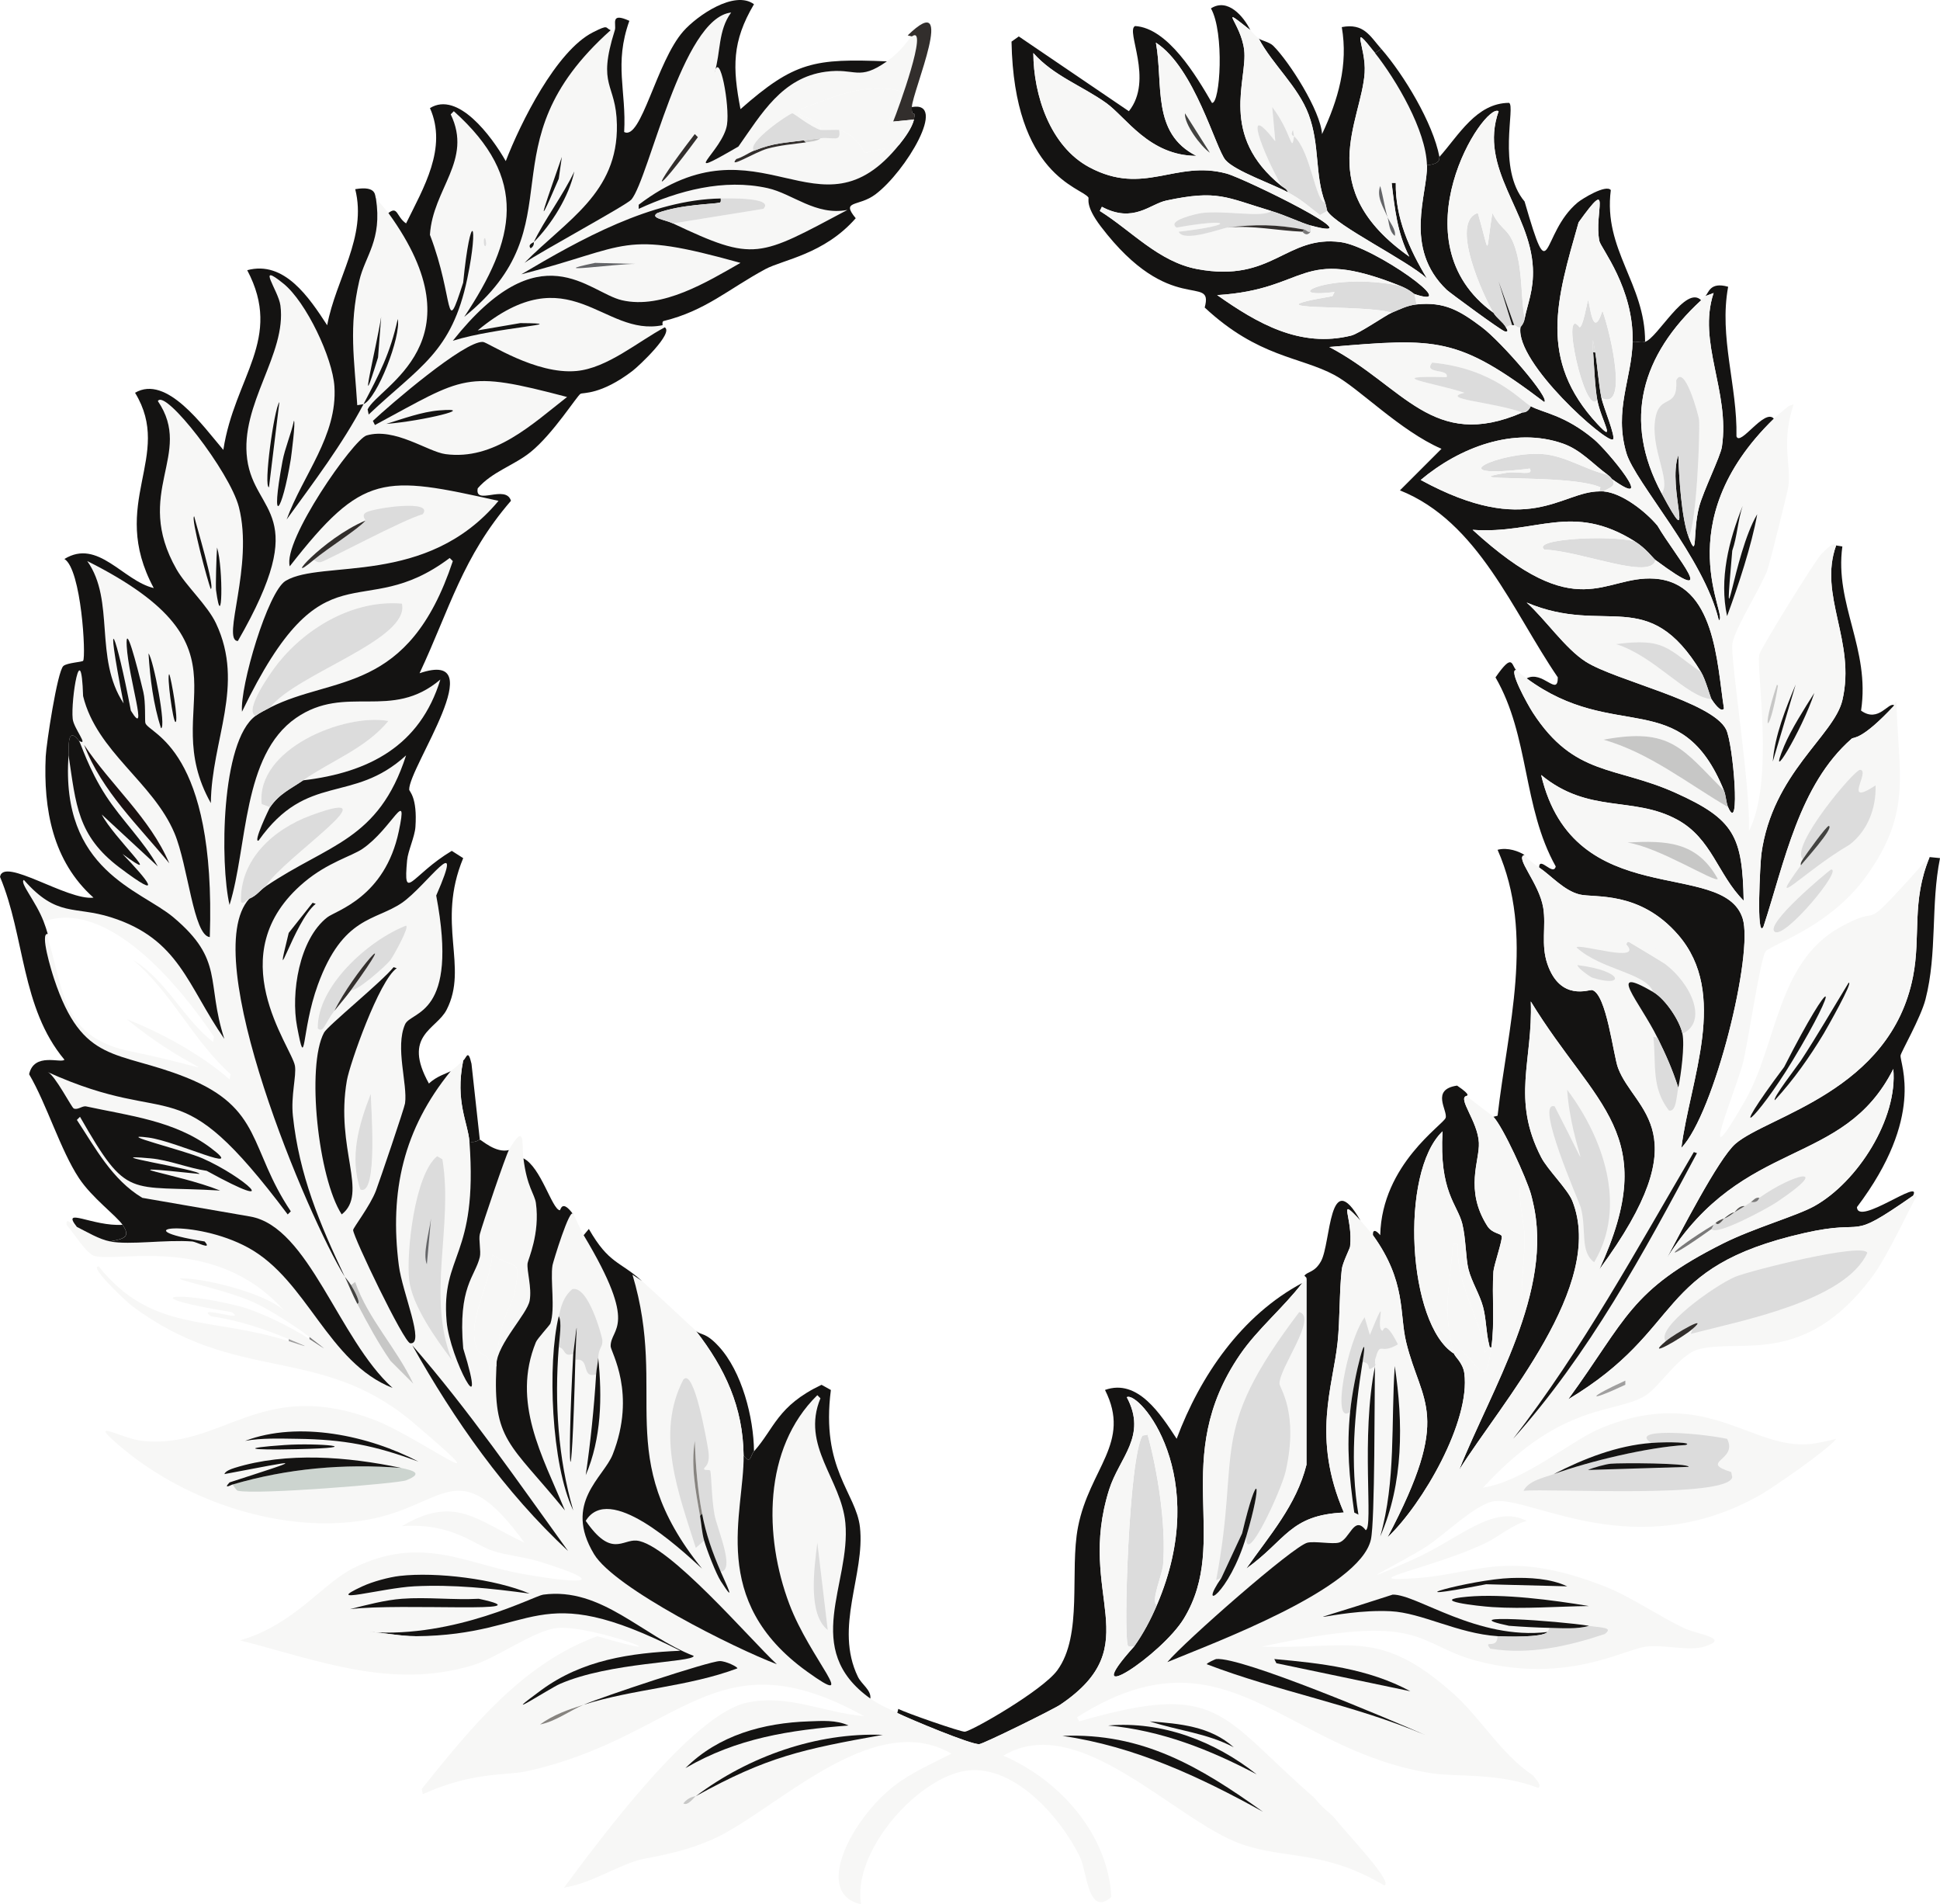 <?xml version="1.0" encoding="UTF-8"?><svg id="Layer_2" xmlns="http://www.w3.org/2000/svg" viewBox="0 0 804.9 789.85"><defs><style>.cls-1{fill:#555351;}.cls-1,.cls-2,.cls-3,.cls-4,.cls-5,.cls-6,.cls-7,.cls-8,.cls-9,.cls-10,.cls-11,.cls-12,.cls-13{stroke-width:0px;}.cls-2{fill:#dcdcdc;}.cls-3{fill:#646568;}.cls-4{fill:#7a7979;}.cls-5{fill:#c7c7c6;}.cls-6{fill:#f7f7f6;}.cls-7{fill:#424240;}.cls-8{fill:#ccd4cf;}.cls-9{fill:#a09f9f;}.cls-10{fill:#322e2c;}.cls-11{fill:#141312;}.cls-12{fill:#878480;}.cls-13{fill:#1a1111;}</style></defs><g id="Layer_1-2"><path class="cls-11" d="M312.83,601.98c-1.53,1.7-1.37,5.73-4.31,1.72-.22-20.01-7.7-36.09-19.82-51.71,2.23,2.04,3.9.42,9.48,6.46,9.65,10.45,14.52,29.54,14.65,43.52Z"/><path class="cls-11" d="M199.07,472.71c-.4-.06-1.5,1.37-4.31.86-.57-7.82-6.02-16.6-2.59-33.61,1.41-1.18,2-5.1,3.45,1.29q1.72,15.73,3.45,31.45Z"/><path class="cls-11" d="M518.79,12.52c-14.21-11.21-3.95-3.18-2.59,8.19,1.49,12.45-10.73,35.39,15.51,56.45.92.73,2.31,1.22,2.59,2.59-6.02-3.29-21.92-8.77-25.85-13.36-4.09-4.77-12.8-38.3-28.87-48.69,3.19,17.3-1.97,37.54,16.8,46.97-19.62-.08-29.12-16.02-37.49-21.98-10-7.11-21.83-11.25-30.16-20.68.07,17.41,6.94,38.7,23.27,47.4,22.68,12.08,35.65-3.15,56.88,2.59,7.47,2.02,62.85,29.19,34.9,21.54-3.98-1.09-10.21-4.18-16.37-6.03-18.95-5.69-22.2-8.85-43.52-4.31-6.79,1.45-13.63,9.54-26.72,2.59l-.86,1.72c13.21,8.26,24.47,21.16,40.5,24.13,31.2,5.78,36.72-14.19,59.46-11.2,13.83,1.82,51.23,28.53,30.59,21.54-.33-.11-2.03-1.86-6.03-3.45-42.35-16.79-37.34,1.53-75.84,3.88,16.61,11.69,34.37,22.04,55.58,16.8,3.37-.83,14.38-8.48,16.8-9.48,3.45-1.42,6.51-3.04,10.34-3.45,11.68-1.23,18.01,2.62,27.15,9.48,8.01,6.01,28.49,29.61,25.85,31.02-35.96-27.17-44.18-26.66-89.19-22.84,30.82,16.17,42.76,43.36,80.15,27.15.24-.1,2.11.36,3.45-2.59,4.91,2.73,14.01,3.5,26.28,13.79,5.55,4.65,26.77,30.27,7.33,16.37-.1-.07-.31-.7-1.72-1.72-6.05-4.39-11.09-10.31-18.53-12.93-20.39-7.16-43.05,1.64-59.03,15.08,44.76,24.39,58.23,4.78,74.11,4.74.57,0,1.16-.05,1.72,0,7.71.63,17.49,8.35,22.41,14.22,7.38,12.73,27.06,34.96-.86,14.22-1.01-.75-3.77-4.72-8.62-7.76-26.07-16.3-40.68-2.86-67.22-4.74,43.78,40.1,54.09,18.86,75.41,20.25,25.3,1.66,25.92,35.07,28.87,53.86-1.17,2.12-4.57-2.91-5.17-3.88-.53-.84-2.43-8.1-4.31-11.2-22.12-36.49-39.4-14.93-72.39-28.87,7.73,6.89,15.99,19.13,24.56,24.56,12.39,7.86,52.2,16.44,58.17,28.01,3.01,5.84,6.14,44.51.86,32.32-.87-2.02-.88-4.82-1.72-6.89-17.86-43.86-45.04-19.42-81.87-46.54,6.62-3.52,12.98,7.84,12.93-.43-18.79-27.48-32.95-64.57-65.5-77.56q8.62-8.62,17.24-17.24c-17.11-7.41-34.32-25.19-44.38-30.59-14.35-7.71-31.63-7.3-53.86-28.01,3.86-14.43-14.2,4.34-43.09-33.61-6.68-8.77-4.78-11.51-5.17-12.06-2.98-4.24-30.85-9-31.89-64.63l3.02-2.15q22.84,15.51,45.67,31.02c10.46-13.09-1.53-33.5,2.59-35.33,13.55.82,25.29,20.5,31.89,31.89,3.42.33,5.22-29.2-.43-39.21,6.96-4.48,13.54,3.3,16.37,9.05Z"/><path class="cls-11" d="M632.55,354.65c-4.31.93,6.07,11.55,7.76,21.98,1.22,7.58-1.06,15.18,1.72,23.27,5.37,15.58,17.37,10.48,18.53,10.77,5.99,1.53,8.8,27.08,10.77,32.32,6.87,18.24,34.57,26.17-7.76,83.59,26.03-56.54-1.54-67.15-28.44-111.17.91,24.62-8.17,40.44,4.31,64.63,2.68,5.2,11,13.25,12.93,18.1,13.97,35.09-29.26,83.36-46.97,111.6,13.4-33.71,39.46-74.28,30.59-111.17-.27-1.13-.54-2.34-.86-3.45-1.88-6.46-11.32-27.32-15.51-31.89l1.72-.43c4.16-36.56,15.55-75.06,0-110.31,4.3-1.14,8.94.7,11.2,2.15Z"/><path class="cls-11" d="M629.1,277.95c-3.41-.34,4.69,14.28,6.89,17.67,17.23,26.54,34.15,22.03,59.03,33.18,24.74,11.09,27.9,18.22,28.44,44.81-10.76-10.74-13.17-25.77-27.58-33.61-18.35-9.98-36.67-2.21-56.45-18.53,13.54,57.34,75.51,34.38,83.59,59.46,4.66,14.45-11.67,80.85-25.42,95.23,3.62-28.39,19.83-63.9-1.29-88.33-16.04-18.55-34.8-15.28-40.93-16.8-6.48-1.61-11.62-7.67-16.8-11.2.05-4.92,5.89,3.79,6.89-.43-13.81-24.7-10.83-53.95-24.99-78.42,7.43-10.74,6.53-4.84,8.62-3.02Z"/><path class="cls-11" d="M793.7,495.98c-28.33,19.73-17.45,9.17-45.24,15.51-62.74,14.3-48.77,39.6-97.81,68.94,24.36-33.47,25.52-45.22,64.2-64.63,12.8-6.42,30.58-11.43,37.92-15.51,17.99-10.02,34.66-36.33,32.75-56.88-20.84,41.29-62.12,27.96-93.93,78.42,5.23-9.69,21.37-41.3,28.44-47.4,13.46-11.61,64.34-21.68,73.68-69.37,3.34-17.04-.75-31.09,6.89-49.55l4.31.43c-3.92,19.39-1.07,39.38-6.03,58.6-1.99,7.69-10.23,22-10.34,23.27-.31,3.5,10.31,25.31-18.1,62.91.32,8.07,27.33-12.55,23.27-4.74Z"/><path class="cls-11" d="M470.53,682.98c3.87-5.43,6.86-11.11,9.48-17.24,23.03-53.77-7.53-88.96-12.5-86.18,8.63,16.16-3.1,24.95-7.33,38.35-13.88,44.04,16.64,64.26-20.25,89.19-3.01,2.03-31.75,16.19-33.61,16.37-3.3.32-29.08-10.49-34.04-12.93l.43-1.72c2.82,1.6,26.03,9.63,27.58,9.48,2.99-.29,32.21-17.07,38.35-25.42,10.78-14.68,5.06-41.12,8.62-59.46,4.74-24.42,22.29-34.93,11.2-56.88,13.63-4.88,23.17,10.24,29.73,20.25,9.82-26.25,26.99-51.22,52.14-64.63-7.92,10.35-18.57,19.09-25.85,29.73-29.53,43.14-3.62,77.01-23.27,109.45-9.2,15.18-45.2,38.8-20.68,11.63Z"/><path class="cls-11" d="M608.42,454.61c-3.73,1,4.72,10.5,5.17,19.39.38,7.47-6.03,19.46,3.45,34.47,2.09,3.3,5.58,2.99,6.03,4.31.45,1.3-3.28,12.19-3.45,14.65-.69,10.42.64,21.02-.86,31.45-.94.09-.74-.42-.86-.86-1.36-5.16-1.2-10.78-2.59-15.94-1.39-5.19-4.68-10.29-6.03-15.51-1.15-4.41-1.08-12.97-2.59-18.96-2.04-8.12-9.62-13.24-8.19-38.35-17.97,17.14-14.48,80.17,4.74,92.21.33,1.23,3.75,3.86,4.31,8.19,2.59,19.9-17.25,54.23-31.89,68.08,27.18-51.52,14.07-55.05,7.76-81.01-2.88-11.83.14-25.05-13.79-44.38-.14-2.93,1.66-1.7,3.02,0,.67-29.44,26.33-45.91,27.15-48.69.91-3.07-6.34-11.74,4.74-13.36,6.61,4.47,3.6,4.08,3.88,4.31Z"/><path class="cls-11" d="M682.53,141.79c-1.77.53-3.38-.28-5.17,0,.53-22.25-13.22-38.97-13.79-41.8-2.37-11.72,5.6-27.54-8.62-7.76-9.08,31.91-16.94,56.9,7.76,83.59,8.3,8.97,1.36-2.12,0-9.91-1.04-5.98-1.25-13.64-1.72-19.82h.86c1.02,6.26,1.32,12.7,2.59,18.96.73,3.63,6.11,16.36,4.74,17.24-2.64,1.69-40.52-31.8-38.35-46.54.03-.19,1.32-1.3,1.72-3.45,1.19-6.28,3.87-11.91,3.45-21.11-1.08-23.49-22.62-41.24-14.22-65.06-5.99-3.85-43.26,53.91-2.15,83.59,1.41,2.35,3.82,3.67,5.17,6.03-.18.02,1.83,2.14-.43,1.72-1.46-.27-23.06-16.21-24.13-17.24-18.21-17.41-7.84-39.91-8.19-51.71,6.26-.58,4.93-3.18,5.17-3.45,7.98-8.95,15.32-22.33,28.87-22.41,2.85,1.27-5.12,27.14,6.46,40.93,11.18,38.54,6.42,13.45,21.98.43,1.92-1.61,11.85-7.68,13.79-5.17-3.21,24.73,14.31,38.84,14.22,62.91Z"/><path class="cls-11" d="M735.96,173.67c-44.84,43.63-18.37,82.58-22.84,83.59-6.14-25.93-34.77-57.18-38.35-69.37-5.23-17.83,2.22-30.73,2.59-46.11,1.79-.28,3.4.53,5.17,0,5.2-1.56,16.93-23.75,23.27-17.24-24.57,22.62-32.81,49.58-16.37,80.15,14.55,27.04,2.12-2.35,6.89-15.94.28,8.9,1.3,26.19,4.31,34.04,3.86,10.05,1.55-1.9,4.31-12.5,1.71-6.55,8.88-20.96,9.48-24.99,3.4-22.96-10.26-43.3-3.45-63.77l-3.45,1.29c1.44-1.23,1.79-6.06,9.48-3.88-3.86,20.95,3.87,41.18,3.45,62.05,1.55,4.36,11.69-11.79,15.51-7.33Z"/><path class="cls-11" d="M564.46,506.32c-10.08-10.8-2.95-1.37-4.31,10.77-.09.8-3.15,6.76-3.45,9.48-1.09,9.94-.7,20.22-1.72,30.16-1.9,18.42-10.87,39.44,2.59,70.67-22.52,1.02-23.97,11.52-40.5,23.27,9.62-13.76,20.82-26.3,24.99-43.09v-77.13c.32-.43-.91-1.23-.86-1.29,1.26-1.81,4.24-1.23,6.89-6.03,4.16-7.54,3.19-40.01,16.37-16.8Z"/><path class="cls-11" d="M785.94,292.6c-13.74,14.74-16.81,13.04-17.67,13.79-21.93,19.18-27.88,51.4-36.63,77.99-3.1,5.78-1.31-26.86-.86-30.16,4.58-33.55,30.14-48.98,33.61-63.77,5.72-24.39-10.07-43.43-2.59-64.2l2.59.43c-3.3,23.96,11.64,42.43,7.76,68.08,7.33,5.31,11.47-3.95,13.79-2.15Z"/><path class="cls-11" d="M573.08,20.28l-2.59,1.72c-11.04-14.04-3.6-2.55-4.31,8.19-1.33,20.33-21.68,47.9,18.53,76.27-5-9.76-6.04-19.9-7.33-30.59h1.72c-.26,14.36,5.66,27.59,12.93,39.64-8.3-7.57-37.71-21.88-41.37-28.01-.16-.27-.5-2.51-.86-3.45-4.4-11.5-2.09-23.86-6.89-36.63-4.38-11.63-14.93-20.61-20.68-31.45,1,.83,4.45,1.45,6.03,3.02,6.58,6.51,19.65,26.97,20.25,36.63,6.7-14.24,10.9-28.66,8.19-44.38,9.08-1.74,11.67,3.65,16.37,9.05Z"/><path class="cls-2" d="M480.01,665.75c-2.62,6.13-5.61,11.8-9.48,17.24-.76-.08-2.22.35-2.59-.43-1.85-3.98.34-77.1,6.03-87.04l2.15-.43c4.34,15.71,7.69,37.56,6.46,53.86-.32,4.21-5.38,15.76-2.59,16.8Z"/><path class="cls-6" d="M617.89,558.03c.12.44-.08.95.86.86-2.76,19.22-4.48,6.75-13.36.86-.15-.1-.59,2.71-2.15,1.72-5-18.42-1.65-27.28-.43-45.67l2.15.43c-1.22,16.03,9.08,29.98,11.2,44.81l1.72-3.02Z"/><path class="cls-2" d="M678.22,224.52c4.85,3.03,7.61,7.01,8.62,7.76-1.8,8.59-30.42-3.65-46.11-4.31-5.47-4.48,27-6.1,37.49-3.45Z"/><path class="cls-2" d="M667.02,196.94c1.42,1.03,1.62,1.65,1.72,1.72,2.28,3.13-1.29,3.66-3.45,5.17-.57-.05-1.15,0-1.72,0l.43-1.72c-13.28-5.79-63.65-2.02-38.78-6.03,4.41-.71,11.36,1.5,9.48-1.72-39.12,4.84-12.17-7.2,5.17-6.03,9.56.65,18.03,6.6,27.15,8.62Z"/><path class="cls-6" d="M667.02,196.94c-9.12-2.02-17.59-7.97-27.15-8.62-17.34-1.17-44.29,10.87-5.17,6.03,1.88,3.22-5.07,1.01-9.48,1.72-24.87,4.01,25.5.24,38.78,6.03l-.43,1.72c-15.88.04-29.36,19.65-74.11-4.74,15.98-13.44,38.65-22.24,59.03-15.08,7.44,2.61,12.48,8.53,18.53,12.93Z"/><path class="cls-2" d="M580.84,118.52c4,1.58,5.7,3.34,6.03,3.45l.86,4.31c-3.83.4-6.89,2.02-10.34,3.45-10.82-3.77-63.29-.31-24.56-6.89l.86-1.72c-23.69,3.04-2.41-8.59,27.15-2.59Z"/><path class="cls-6" d="M580.84,118.52c-29.56-6-50.84,5.63-27.15,2.59l-.86,1.72c-38.73,6.59,13.74,3.13,24.56,6.89-2.43,1-13.44,8.65-16.8,9.48-21.22,5.24-38.97-5.12-55.58-16.8,38.49-2.35,33.49-20.67,75.84-3.88Z"/><path class="cls-6" d="M617.89,558.03l-1.72,3.02c-2.12-14.84-12.42-28.78-11.2-44.81l-2.15-.43c-1.22,18.4-4.57,27.25.43,45.67-19.22-12.04-22.71-75.07-4.74-92.21-1.43,25.11,6.14,30.22,8.19,38.35,1.51,5.99,1.44,14.55,2.59,18.96,1.36,5.22,4.64,10.32,6.03,15.51,1.38,5.16,1.22,10.78,2.59,15.94Z"/><path class="cls-2" d="M632.55,132.31c-.41,2.14-1.7,3.26-1.72,3.45-1.3.41-1.64-.71-2.59-.86q-3.23-9.05-6.46-18.1l5.6,18.1c-1.84.1-1.91.8-2.59.86-1.35-2.36-3.76-3.68-5.17-6.03-4.4-7.35-18.19-37.72-6.46-41.37,5.34,18.41,3.06,17.67,6.03,0,3.98,7.96,7.05,5.86,9.91,15.94,2.58,9.09,1.88,18.79,3.45,28.01Z"/><path class="cls-11" d="M628.24,134.89c-.26-.04-.59-.01-.86,0l-5.6-18.1q3.23,9.05,6.46,18.1Z"/><path class="cls-6" d="M632.55,132.31c-1.57-9.21-.87-18.92-3.45-28.01-2.86-10.08-5.93-7.99-9.91-15.94-2.98,17.67-.69,18.41-6.03,0-11.72,3.65,2.06,34.02,6.46,41.37-41.11-29.69-3.84-87.45,2.15-83.59-8.4,23.83,13.13,41.57,14.22,65.06.42,9.2-2.26,14.84-3.45,21.11Z"/><path class="cls-2" d="M664.43,165.06c-1.26-6.26-1.57-12.7-2.59-18.96-1.02-6.25-1.39-6.89-.86,0,.47,6.18.68,13.85,1.72,19.82-5.21,7.11-15.49-40.62-7.33-30.16,1.39-.23,2.94-9.38,3.45-11.2.8-.01,1.81,17.51,6.03,4.31,3.78,10.7,10.6,41.69-.43,36.19Z"/><path class="cls-2" d="M661.85,146.1h-.86c-.53-6.89-.15-6.25.86,0Z"/><path class="cls-6" d="M700.63,222.8c3.43-6.17,4.73-44.5,4.31-48.69-.21-2.05-6.07-23.36-9.48-16.37.74,12.16-6.74,5.41-8.62,15.51-2.37,12.76,6.7,26.1,2.59,31.45-16.44-30.56-8.2-57.53,16.37-80.15.6-.56,1.26-1.33,1.72-1.72l3.45-1.29c-6.81,20.47,6.84,40.81,3.45,63.77-.6,4.03-7.77,18.44-9.48,24.99-2.76,10.6-.45,22.55-4.31,12.5Z"/><path class="cls-2" d="M700.63,222.8c-3.01-7.85-4.03-25.14-4.31-34.04-4.78,13.6,7.65,42.98-6.89,15.94,4.11-5.35-4.96-18.7-2.59-31.45,1.88-10.1,9.36-3.36,8.62-15.51,3.41-6.99,9.27,14.32,9.48,16.37.42,4.19-.88,42.52-4.31,48.69Z"/><path class="cls-6" d="M518.79,12.52c.19.15,1.49,1.84,3.45,3.45,5.75,10.84,16.3,19.83,20.68,31.45,4.81,12.76,2.49,25.13,6.89,36.63-4.02-.16-5.95-21.32-12.93-27.58l-.43-2.59c-1.4,2.58.45,2.46.43,2.59-1.02,7.82-.98-1.59-9.05-12.06l1.29,14.22c-13.97-17.92-5.27,4.63,2.59,18.53-26.24-21.06-14.02-44-15.51-56.45-1.36-11.36-11.63-19.4,2.59-8.19Z"/><path class="cls-2" d="M536.89,56.47c6.97,6.26,8.9,27.42,12.93,27.58.36.93.7,3.17.86,3.45l-3.02,1.72c-4.28-3.23-7.01-6.01-13.36-9.48-.28-1.37-1.67-1.85-2.59-2.59-7.85-13.9-16.56-36.45-2.59-18.53l-1.29-14.22c8.07,10.48,8.02,19.88,9.05,12.06Z"/><path class="cls-2" d="M536.89,56.47c.02-.13-1.83,0-.43-2.59l.43,2.59Z"/><path class="cls-6" d="M367.98,25.45c6.64-4.67,8.83-9.26,10.34-10.34,7.17-5.15-5.67,30.3-7.76,35.33-4.39,2.35.78-4.64,3.45-12.5-14.59-4.13-28.46,2.35-41.8,7.33-4.26,3.41,9.16,3.57,8.19,8.62-4.24-1.34-10.96-6.87-11.63-6.89-1.2-.04-19.31,12.31-15.94,15.51-2.48.98-4.72,2.73-7.33,3.45-3.79,4.36,7.87-2.94,12.93-4.31,5.29-1.43,10.54-1.87,15.94-2.59,1.61-.21,5.07-.52,6.03-1.72,5.49-.6,8.65,1.93,7.76-3.45,7.71,2.21,10.06,9.28,10.77,9.48.38.11,5.1-1.35,7.76-1.72.82-.12-.56,3.39,6.46-1.72-33.57,41.78-57.61-13.4-108.15,24.99v1.72c16.62-7.65,35.33-12.61,53.43-8.62,10.44,2.3,20.01,11.59,33.18,9.05-36.96,19.61-38.33,21.69-72.39,5.6l37.49-6.03c4.99-5-16.08-4.33-17.67-4.31-28.77.47-58.32,17-82.73,31.45,45.64-11.72,40.98-18.65,90.92-4.74-13.62,7.77-32.41,19.34-49.12,15.51-14.12-3.24-33.77-29.11-70.23,16.8,18.26-5.74,51.31-7.15,28.01-7.33l-17.67,3.02c38.18-31.55,51.8,2.95,76.7-2.15l.86.86c-11.04,5.86-23.8,16.92-36.63,18.1-16.94,1.55-36.73-11.93-38.78-12.06-7.68-.52-38.68,26.18-45.67,32.75l.86,1.72c37.65-20.24,36.98-22.88,79.71-11.63-14.51,11.31-30.24,26.38-50.41,23.7-7.41-.98-21.03-11.16-32.75-7.76-5.46,1.59-34.86,43.63-31.89,54.29,30.43-38.97,38.8-37.81,86.61-27.15-29.81,35.8-73.34,24.16-88.33,33.18-7.41,4.46-19,43.82-18.1,54.29,34.43-71.42,48.77-35.66,86.18-63.77l1.29,1.29c-18.45,55.56-49.57,47.33-75.84,60.76,11.28-14.23,58.21-28.13,54.72-43.09-19.57-1.68-39.12,9.45-51.28,24.56-3.55,4.41-14.29,19.88-9.48,21.98-14.39,10.58-14.72,61.32-10.77,78.42,7.53-24.09,5.2-62.09,27.58-77.56,20.74-14.34,39.5,1.39,59.89-15.94-8.4,27.47-29.63,38.58-56.88,41.8,11.9-8.2,25.93-13.2,35.33-24.56-18.41-3.32-55.14,11.68-52.57,34.47l3.45,1.29c-.44.65-7.25,14.94-4.74,13.79,20.3-28.65,38.77-14.87,61.19-35.33-11.43,35.4-32.3,36.76-58.17,54.29,7.26-11.75,54.51-42.62,18.53-29.3-15.36,5.68-29.4,18.21-28.87,35.76.79,1.48,2.15-.74,3.45-1.29-21.74,23.76,24.65,132.64,39.64,156.84,1.77,3.72,3.24,7.53,5.17,11.2,4.29,8.15,8.53,16.11,13.79,23.7l9.48,9.48c-6.91-14.8-18.81-26.86-24.13-42.23l-1.72,1.29c-1.24-1.95-2.43-3.19-2.59-3.45-10.44-22.03-18.95-42.24-21.54-66.79-.88-8.3,1.51-16.56.86-20.68-1.25-7.92-31.86-46.24,3.88-76.27,9.68-8.14,19.73-10.78,24.13-13.79,12.28-8.4,19.07-26.32,15.08-7.33-5.78,27.51-26.09,32.9-29.73,35.76-11.67,9.18-15.09,31.51-12.5,45.24,3.79,20.02,1.62,1.99,8.62-17.24,10.42-28.63,23.84-26.48,34.9-34.04,10.09-6.9,26.72-31.63,14.22-3.02,9.52,50.27-10.4,47.69-12.93,53.43-4.19,9.5,1.1,24.7,0,32.75-.26,1.89-10.54,32.12-12.06,36.19-2.35,6.29-9.46,15.43-9.48,16.37-.07,2.64,21.07,46.71,23.7,46.97,6.26.62-3.27-20.87-4.74-32.32-3.93-30.67,1.96-56.55,21.54-80.58,1.86-1.2,3.46-2.89,5.17-4.31-3.43,17.01,2.01,25.79,2.59,33.61,3.53,48.39-11.91,46.43-9.48,74.54,1.32,15.24,17.6,45.81,6.89,11.2-2.24-25.6,4.94-29.72,6.89-37.92.56-2.33-.57-7.31,0-9.48,1.13-4.29,10.81-32.78,12.06-34.9,6.98-11.82,5.3-2.61,6.03,3.45,1.45,11.91,4.65,14.78,5.17,18.53,1.78,12.68-3.27,23.45-3.45,24.99-.39,3.3,1.85,10.04.86,15.51-.99,5.51-13.36,17.91-13.79,26.28,1.36-20.54,6.22-22.28,7.76-30.59,2.55-13.86.28-8.31-9.48-14.65-.62,12.12-11.39,28.8-6.03,39.64.55,1.12,3.06,1.49,4.31,3.45,2.13,3.34-1.97,7.89,3.45,3.02-1.55,31.13,5.42,31.65,28.44,59.89-9.46-22.79-22.21-44.9-12.06-69.8.62-1.52,5.82-7.1,6.03-7.76,2.06-6.26-.1-18.06.86-24.13.19-1.19,7.39-24.92,8.62-21.11.93,1.28,2.88,6.25,4.31,8.62,23.31,38.8,11.04,38.24,11.2,46.11.05,2.3,10.82,19.48.86,44.81-3.79,9.65-20.59,20-7.76,41.37,8.55,14.23,58.46,39.11,75.84,45.67-10.92-10.13-44.99-50.06-58.17-51.28-5.92-.55-10.5,7.21-21.11-8.19,9.68-15.76,38.14,10.55,48.26,19.82-37.61-46.51-13.89-71.97-28.87-121.94l3.88,2.59c7.54,6.77,14.92,13.84,22.41,20.68,12.12,15.61,19.6,31.69,19.82,51.71.27,23.91-14.78,60.09,26.28,89.62,22.65,16.3,1.36-4.99-7.33-28.01-10.53-27.91-10.97-64.44,11.63-86.61l1.29,1.29c-8.16,19.69,8.66,33.58,10.34,51.71,2.35,25.35-18.48,52.28,10.34,72.82,4.03,2.87,6.92,3.93,11.2,6.03,4.96,2.44,30.74,13.24,34.04,12.93,1.86-.18,30.6-14.34,33.61-16.37,36.89-24.94,6.38-45.16,20.25-89.19,4.22-13.4,15.95-22.19,7.33-38.35,4.97-2.78,35.52,32.4,12.5,86.18-2.79-1.05,2.27-12.59,2.59-16.8,1.23-16.3-2.12-38.15-6.46-53.86l-2.15.43c-5.69,9.94-7.88,83.06-6.03,87.04.36.78,1.82.35,2.59.43-24.51,27.17,11.49,3.55,20.68-11.63,19.65-32.44-6.27-66.31,23.27-109.45,7.29-10.64,17.94-19.39,25.85-29.73.07-.1.72-.36,1.72-1.72v77.13c-4.17,16.78-15.37,29.33-24.99,43.09,16.53-11.75,17.99-22.25,40.5-23.27-13.46-31.22-4.49-52.25-2.59-70.67,1.03-9.94.63-20.22,1.72-30.16.3-2.72,3.36-8.68,3.45-9.48,1.36-12.15-5.77-21.57,4.31-10.77.9.97,4.72,5.41,5.17,6.03,13.93,19.33,10.91,32.55,13.79,44.38,6.32,25.96,19.42,29.49-7.76,81.01,14.63-13.85,34.48-48.18,31.89-68.08-.56-4.33-3.98-6.96-4.31-8.19,1.57.98,2.01-1.82,2.15-1.72,8.88,5.89,10.6,18.36,13.36-.86,1.5-10.44.18-21.04.86-31.45.16-2.46,3.9-13.35,3.45-14.65-.45-1.32-3.95-1.01-6.03-4.31-9.48-15.01-3.07-27-3.45-34.47-.45-8.89-8.9-18.39-5.17-19.39,2.2,1.83,10.73,8.1,11.2,8.62,4.2,4.57,13.63,25.43,15.51,31.89-8.44-11.22-2.66,10.76-2.59,17.67.12,10.75-2.42,28.06-.43,28.01,6.16-13.29,4.97-27.92,3.88-42.23,8.86,36.89-17.19,77.46-30.59,111.17,17.71-28.24,60.93-76.52,46.97-111.6-1.93-4.85-10.24-12.9-12.93-18.1-12.48-24.19-3.4-40.01-4.31-64.63,26.9,44.02,54.47,54.62,28.44,111.17,42.32-57.42,14.62-65.35,7.76-83.59-1.97-5.24-4.79-30.79-10.77-32.32-1.16-.3-13.16,4.81-18.53-10.77-2.78-8.09-.5-15.69-1.72-23.27-1.68-10.43-12.06-21.04-7.76-21.98.33.22,1,1.75,6.03,5.17,5.19,3.53,10.32,9.59,16.8,11.2,6.14,1.53,24.89-1.75,40.93,16.8,21.12,24.43,4.91,59.94,1.29,88.33,13.75-14.37,30.08-80.77,25.42-95.23-8.09-25.08-70.05-2.12-83.59-59.46,19.77,16.32,38.1,8.55,56.45,18.53,14.41,7.83,16.82,22.87,27.58,33.61-.54-26.6-3.7-33.72-28.44-44.81-24.88-11.15-41.8-6.64-59.03-33.18-2.2-3.39-10.3-18.01-6.89-17.67,1.77,1.54,2.43,2.06,4.31,3.45,36.83,27.12,64.01,2.67,81.87,46.54-17.32-17.32-21.94-26.34-49.98-21.11,19.21,5.54,34.73,18.08,51.71,28.01,5.28,12.19,2.15-26.48-.86-32.32-5.97-11.57-45.78-20.15-58.17-28.01-8.57-5.43-16.83-17.67-24.56-24.56,32.99,13.94,50.27-7.62,72.39,28.87-14.27-9.82-14.98-14.31-35.33-11.63,16.16,5.05,29.16,21.96,39.64,22.84.6.96,4,6,5.17,3.88-2.95-18.79-3.57-52.21-28.87-53.86-21.31-1.4-31.63,19.85-75.41-20.25,26.54,1.88,41.15-11.56,67.22,4.74-10.49-2.65-42.96-1.03-37.49,3.45,15.68.66,44.31,12.9,46.11,4.31,27.92,20.74,8.24-1.49.86-14.22-4.92-5.87-14.69-13.59-22.41-14.22,2.16-1.51,5.73-2.04,3.45-5.17,19.45,13.9-1.78-11.72-7.33-16.37-12.27-10.29-21.37-11.06-26.28-13.79-4.18-2.32-15.43-15.73-40.93-18.1-3.86,4.89,7.22,2.31,6.03,6.03-28.42-.74-4.3,2.55,7.33,6.46-10.45,2.71,10.95,3.61,24.13,8.19-37.39,16.22-49.33-10.98-80.15-27.15,45.01-3.82,53.23-4.33,89.19,22.84,2.63-1.41-17.85-25.01-25.85-31.02-9.13-6.86-15.47-10.71-27.15-9.48l-.86-4.31c20.64,6.98-16.76-19.73-30.59-21.54-22.75-2.99-28.26,16.98-59.46,11.2-16.03-2.97-27.29-15.87-40.5-24.13l.86-1.72c13.08,6.95,19.92-1.14,26.72-2.59,21.32-4.54,24.57-1.38,43.52,4.31-3.18,2.95-19.63-.4-28.87.86-1.78.24-14.85,3.07-10.34,6.03,22.54-4.07,25.23-1.07.86,1.72,1.86,4.62,17.91-1.44,20.25-1.72,10.45-1.01,20.7,1.3,31.02,1.72.17,0,1.57,2.41,3.45,0v-2.59c27.95,7.64-27.43-19.53-34.9-21.54-21.22-5.73-34.2,9.5-56.88-2.59-16.32-8.7-23.2-29.99-23.27-47.4,8.33,9.43,20.16,13.57,30.16,20.68,8.37,5.95,17.86,21.89,37.49,21.98-18.78-9.43-13.62-29.66-16.8-46.97,16.07,10.39,24.78,43.92,28.87,48.69,3.93,4.58,19.83,10.07,25.85,13.36,6.34,3.47,9.07,6.25,13.36,9.48l3.02-1.72c3.66,6.13,33.06,20.44,41.37,28.01-7.26-12.05-13.19-25.28-12.93-39.64h-1.72c1.28,10.7,2.33,20.83,7.33,30.59-40.21-28.36-19.86-55.94-18.53-76.27.7-10.73-6.73-22.22,4.31-8.19,8.93,11.35,21.12,32.02,21.54,46.54.34,11.8-10.02,34.3,8.19,51.71,1.07,1.02,22.67,16.97,24.13,17.24,2.26.42.25-1.71.43-1.72.67-.06.74-.76,2.59-.86.27-.01.6-.04.86,0,.94.15,1.29,1.27,2.59.86-2.17,14.73,35.71,48.22,38.35,46.54,1.37-.88-4.01-13.6-4.74-17.24,11.03,5.49,4.21-25.49.43-36.19-4.22,13.2-5.23-4.32-6.03-4.31-.5,1.83-2.06,10.97-3.45,11.2-8.16-10.46,2.12,37.27,7.33,30.16,1.36,7.79,8.3,18.88,0,9.91-24.7-26.69-16.84-51.68-7.76-83.59,14.22-19.79,6.25-3.97,8.62,7.76.57,2.83,14.32,19.55,13.79,41.8-.37,15.38-7.82,28.27-2.59,46.11,3.58,12.19,32.21,43.44,38.35,69.37,4.46-1.01-22-39.96,22.84-83.59,1.02-.99,4.87-4.27,6.03-5.17l2.15-.86c-5.28,16.56-1.01,24.13-2.15,34.04-.2,1.77-7.74,31.97-8.62,34.47-2.49,7.14-13.89,24.77-14.65,31.02-.8,6.57,7.74,60.36,6.89,77.56,10.74-20.96,2.96-66.59,4.31-73.25.49-2.41,23.41-39.45,25.85-41.8,2.89-2.77,4.9-4.9,6.03-3.45-7.49,20.78,8.3,39.81,2.59,64.2-3.47,14.79-29.03,30.22-33.61,63.77-.45,3.3-2.24,35.94.86,30.16,8.75-26.6,14.69-58.81,36.63-77.99.86-.75,3.93.95,17.67-13.79.07-.07-.4-.47.86-1.72.75,30.14,6.57,45.6-12.06,71.96-15.59,22.05-40.07,28.88-42.23,31.89-2.29,3.2-7.25,38.07-9.48,46.54-2.99,11.36-20.08,51.9.86,15.51,13.49-23.44,13.25-57.29,39.21-71.96,18.89-10.68,7.97,2.89,28.01-18.96,3.16-3.45,6.16-7.05,9.48-10.34-7.65,18.47-3.56,32.51-6.89,49.55-9.34,47.69-60.22,57.76-73.68,69.37-7.07,6.1-23.21,37.71-28.44,47.4,31.81-50.46,73.1-37.13,93.93-78.42,1.91,20.55-14.76,46.86-32.75,56.88-7.33,4.09-25.11,9.09-37.92,15.51-38.69,19.41-39.84,31.16-64.2,64.63l-1.29,1.72,1.29-1.72c49.04-29.34,35.07-54.64,97.81-68.94,27.8-6.34,16.92,4.22,45.24-15.51.15-.1,1.02.06,1.72,0-2,2.41-11.69,24.41-18.96,34.04-28.26,37.46-54.73,24.9-71.96,29.73-7.64,2.14-16.1,15.47-21.54,18.96-12.58,8.06-34.39,2.14-67.65,38.35,17.02-2.56,36.51-19.49,48.69-24.56,45.39-18.89,63.96,11.23,90.06,6.03,2.21-.44,5.81-1.12,7.76-1.72-3.18,4.45-26.9,20.7-31.45,23.27-51.73,29.22-94.4.79-110.31,2.59-7.46.84-21.12,14.3-28.44,18.96-10.41,6.62-36.74,19.28-5.17,5.17,18.98-8.49,33.17-23.09,46.97-15.94-6.23,1.75-11.25,6.33-16.8,9.05-21.35,10.43-57.63,16.74-28.44,14.65,24.62-1.76,37.34-12.27,77.56,3.45,10.76,4.21,22.29,12.23,32.75,17.24,5.94,2.85,19.81,4.21,8.62,7.76-6.38,2.02-16.5-.92-24.13,0-9.16,1.11-32.94,15.58-69.8,6.03-26.52-6.87-21.21-20.88-89.62-6.03,36.44,1.17,48.38-7.85,78.85,18.96,11.85,10.42,20.18,25.48,33.61,34.47.69.97,4.04,4.26,2.15,5.17-16.34-6.35-34.07-4.51-43.95-6.03-61.79-9.53-85.55-62.57-147.36-23.27l.86,1.72c58.73-16.97,58.06-2.68,97.81,31.89,2.92,3.91,6.64,6.4,7.76,7.76,7.19,8.79,24.59,26.78,21.11,28.44-25.14-14.95-41.08-10.72-59.46-17.24-27.56-9.77-67.45-55.45-98.67-36.63,23.47,10.1,43.42,32.6,44.81,58.6-9.61,8.58-10.14-10.55-12.93-16.37-8.06-16.82-28.32-39.86-48.69-35.76-19.83,3.99-45.78,33.49-42.23,55.15-20.04-4.42-4.03-35.29,13.79-49.12,7.18-5.58,15.72-9.16,23.7-13.36-33.06-19.14-73.72,24.59-99.54,35.76-14.4,6.23-26.85,7.26-31.02,8.62-10.31,3.34-19.49,9.54-30.16,11.2,14.57-19.52,52.95-71.74,75.84-76.7,17.08-3.7,32.08,4.19,48.69,5.6-62.3-34.51-75.36,8.57-140.04,22.84-8.39,1.85-21.97.02-43.09,9.48l-.43-2.15c20.21-25.12,41.48-51.85,72.82-63.34,41.04,11.88-1.47-4.64-16.37-3.45-9.4.75-25.2,12.48-35.33,15.51-33.9,10.16-63.84-2.03-96.52-10.34,22.59-6.47,34.14-23.67,47.4-30.16,27.91-13.67,46.58-1.51,69.8,2.59,25.35,4.47,36.44,4.04,6.89-5.17-6.04-1.88-12.87-2.39-18.96-4.31-8-2.52-16.96-11.76-37.92-10.34,22.1-13.17,31.33-2.19,50.84,6.89-27.92-38.18-32.63-15.23-65.5-9.48-34.2,5.99-74.28-7.3-100.83-29.3-17.1-14.17-.93-4.35,7.76-3.45,33.63,3.48,49.14-26.81,96.52-8.62,18.57,7.13,57.52,36.31,14.65,0-38.19-31.35-72.41-15.05-115.48-47.4-2.6-1.95-18.15-16.61-13.79-16.37,22.08,27.61,45.85,20.54,78.85,31.02,9.01,2.86,8.9,2.87,0-.86-10.27-4.3-21.3-7.93-32.32-9.48-6.85-4.94,15.57,2.85,8.62-1.72-41.48-6.73-22.84-9.01,2.59-2.59,9.01,2.28,21.89,8.7,29.73,13.79,8.23,5.34,7.62,5.07,0-.86-5.67-4.41-17.34-11.87-23.7-14.65-13.58-5.94-40.39-10.72-25.85-9.48,9.95.85,30.77,6.15,38.78,12.93-28.12-31.32-67.85-19.78-78.42-22.41-3.33-.83-8.93-9.94-11.63-12.93-.27-3.27,1.54-.52,4.31.86,4.16,2.08,9.32,5.2,13.79,6.03,8.38,1.56,22.89-.83,34.04,0,1.76.13,8.58,3.89,5.17,0-35.39-5.6-4.3-9.69,18.1,2.59,24.6,13.49,32.87,47.53,59.89,58.17-22.52-20.33-34.69-66.77-59.03-71.1l-44.81-7.76c-12.57-7.56-19.4-20.58-27.15-32.32l1.29-1.29c20.02,34.95,19.67,28.25,58.17,30.59-18.12-7.27-50.39-11.23-8.62-6.89.28-1.8-44.71-8.66-20.25-6.46,7.67.69,15.63,4.04,23.27,5.17,33.4,18.37,15.24,2.27-1.72-5.17-7.85-3.44-37.43-10.59-22.41-8.62,11.75,1.54,41.16,15.83,25.85,4.31-15.04-11.32-33.92-13.37-51.71-17.24-1.64-.36-3.41,1.58-5.17.86-.86-.35-7.8-13.87-10.77-15.08,53.93,24.35,52.55-3.51,99.54,59.03l1.29-1.29c-17.48-26.03-11.52-42.81-43.52-55.58-28.58-11.41-42.83-5.1-54.72-40.93-.98-2.94-6.01-19.25-2.59-18.53.14.46-.14,1.27,0,1.72,6.54,21.13,5.66,40.18,32.32,46.54,48.07,9.87,31.07,12.28.43-12.93,13.81,5.46,30.42,14.29,42.66,24.99l.43-2.15c-15.71-14.05-24.32-33.73-40.5-47.4,13.84,8.39,20.63,24.08,33.18,34.04l.43-2.15c-14.02-20.79-43.83-57.4-70.67-47.83-3.21-8.38-10.13-16.2-8.19-17.24,13.81,15.7,20.84,10.64,36.19,15.51,28.33,9,31.63,28.4,46.97,50.41-7.68-23.81.09-32.57-21.11-50.41-13.66-11.5-46.97-19.34-43.52-67.22,3.11,20.42,3.6,33.31,21.11,46.54,19.26,14.54,11.68,5.16,1.29-5.6,18.51,13.58-3.85-6.86-8.62-16.37l23.27,21.54c-5.95-10.6-14.98-19.2-21.54-29.3-7.27-11.18-10.42-21.83-11.2-22.84,4.33,2.54-2.17-5.15-2.59-9.05-.85-7.93,3.52-34.89,4.31-9.48,5.64,23.07,28.99,35.67,37.92,56.88,5.66,13.45,7.83,42.46,14.65,43.09,2.67-78.68-25.17-84.19-26.72-88.76-.33-.96.19-8.56-.86-12.93-2.92-12.18-7.5-29.29-6.89-18.96.79,13.55,9.21,38.93,1.72,26.72-5.96-31.57-11.44-45.9-3.02-3.02-12.4-18.84-3.4-42.57-15.08-59.03,72.8,36.53,28.29,59.59,51.28,100.4.31-26.29,14.25-48.88,2.15-74.54-3.55-7.53-12.47-15.57-16.37-22.41-18.28-32.05,7.29-47.67-7.76-69.8,2.9-5.29,29.82,29.23,33.61,43.95,6.28,24.42-7.36,55.29-.43,55.58,31.02-53.83,7-52.23,3.88-75.41-3.09-22.89,16.46-43.54,13.79-63.77-.84-6.34-10.44-18.55,1.29-9.05,9.4,7.61,20.35,30.74,21.11,42.66,1.31,20.44-13.12,36.74-19.82,55.15,11.3-15.58,23.04-31.05,31.89-47.83,5.68-2.32,15.67-28.12,14.22-35.33-3.14,14.26-7.64,22.84-14.22,35.33l-2.59.43c-1.2-19.21-3.63-32.28.86-51.71,2.38-10.3,9.56-16.7,6.89-34.04,1.01,1.15,4.87,5.62,5.17,6.03,38.86,53.58-3.94,71.76-8.62,81.44l.43,2.15c21.07-19.92,34.49-25.67,40.93-56.45,4.96-23.69,1.35-29.35-1.72,1.72-7.77,24.12-3.5,7.04-13.79-19.82,1.16-19.1,17.84-30.86,8.62-49.98l1.29-1.29c31.29,28.04,25.79,53.01,4.31,85.32,48.08-38.91,6.82-70.78,60.76-118.93.31.12,1.11-.07,1.72,0-7.52,23.86.54,21.57.86,39.21.52,28.44-21.01,39.63-38.35,57.31,6.82-4.72,42.55-24.05,44.38-26.28,7.39-8.97,20.9-75.35,41.37-77.56-5.51,7.47-4.29,16.52-6.89,24.99,2.1-9.69,6.39,13.66,5.17,21.54-1.69,10.97-21.61,24.34,4.74,9.05,9.58-13.56,18.08-28.58,36.19-31.02,12.58-1.7,13.53,4.06,25.42-4.31Z"/><path class="cls-11" d="M597.21,65.09c-.24.26,1.09,2.87-5.17,3.45-.42-14.52-12.62-35.19-21.54-46.54l2.59-1.72c9.31,10.68,21.45,30.69,24.13,44.81Z"/><path class="cls-2" d="M517.07,637.31c6.89-23.19,4.86-28.96-1.72-1.29l-8.62,18.53-2.15.86c10.42-54.7-3.99-60.36,34.47-111.17,7.8,2.08-8.39,23.27-8.19,29.73.06,1.86,8.02,12.01,2.59,36.19-1.83,8.16-16.96,40.74-16.37,27.15Z"/><path class="cls-11" d="M570.5,566.64c.16-.79-.2-1.87,0-2.59-.29,14.72.01,66.77-1.72,74.54-4.59,20.55-65.44,42.94-84.45,50.84,7.1-8.48,52.47-48.34,58.17-49.55,3.14-.67,10.23.7,12.93,0,4.63-1.2,6.27-11.62,11.2-5.17,3.3-.98-2.11-38.63,3.88-68.08Z"/><path class="cls-2" d="M702.35,551.13c7.16-6.26-7.41,1.98-11.2,5.17-4.58-5.23,20.05-23.01,28.87-26.72,5.96-2.5,53.02-14.34,54.72-9.91-9.11,20.04-52.54,28.19-73.25,33.61l.86-2.15Z"/><path class="cls-2" d="M650.21,452.03c15.03,19.94,24.99,48.37,11.2,71.53-6.07-4.47-2.99-13.59-5.6-22.84-.66-2.34-19.25-44.37-10.77-41.8,19.26,37.39,6.87,18.01,5.17-6.89Z"/><path class="cls-5" d="M715.28,327.93c.84,2.07.85,4.87,1.72,6.89-16.98-9.93-32.5-22.47-51.71-28.01,28.05-5.23,32.66,3.8,49.98,21.11Z"/><path class="cls-2" d="M635.13,168.5c-1.34,2.94-3.21,2.48-3.45,2.59-13.18-4.57-34.58-5.48-24.13-8.19-11.62-3.92-35.74-7.21-7.33-6.46,1.18-3.72-9.89-1.14-6.03-6.03,25.51,2.37,36.75,15.78,40.93,18.1Z"/><path class="cls-11" d="M642.02,676.95c-1.92,2.33-17.22,1.95-20.68,1.72-16.6-1.09-31.42-9.7-44.38-10.34-23.62-1.18-49.39,9.47.86-6.89,9.99-.21,35.11,18.94,64.2,15.51Z"/><path class="cls-11" d="M685.98,411.52c4.98,2.91,10.93,11.78,12.06,17.24,1.01,4.87-.6,17.05-1.72,22.41-2.52-7.75-5.04-13.42-8.62-20.68-7.41-15.04-21.92-30.75-1.72-18.96Z"/><path class="cls-11" d="M702.78,477.88l1.29.43c-21.96,41.18-44.88,83.53-76.27,118.49,28.77-37.13,51.23-78.5,74.97-118.93Z"/><path class="cls-2" d="M705.8,278.81c1.88,3.1,3.78,10.36,4.31,11.2-10.48-.88-23.48-17.78-39.64-22.84,20.36-2.68,21.06,1.81,35.33,11.63Z"/><path class="cls-11" d="M504.57,688.16c10.43-1.06,72.19,25.1,86.61,31.45-29.37-12.46-60.89-17.95-90.49-29.3-.03-.52,3.66-2.13,3.88-2.15Z"/><path class="cls-2" d="M621.34,678.68c3.46.23,18.76.61,20.68-1.72.21-.25.75-1.28.86-1.72,5,.12,11.74.61,16.37-.86,5.1.82,10.47.59,6.46,3.45-15.3,5.05-31.14,8.66-47.4,6.03-3.17-4.05,2.96.59,3.02-5.17Z"/><path class="cls-11" d="M440.8,720.04c33.25-1.42,57.15,12.85,83.16,31.45-26.17-14.49-53.23-27.13-83.16-31.45Z"/><path class="cls-6" d="M635.13,495.12c.32,1.11.59,2.32.86,3.45,1.09,14.31,2.28,28.94-3.88,42.23-1.99.05.55-17.26.43-28.01-.08-6.91-5.85-28.89,2.59-17.67Z"/><path class="cls-2" d="M687.7,430.48c3.58,7.26,6.1,12.94,8.62,20.68-.81,3.88-.84,10.13-3.88,9.48-7.42-9.6-5.23-19.14-6.46-30.59l1.72.43Z"/><path class="cls-11" d="M608.85,662.3c14.98-1.33,35.31,1.38,50.41,3.88-13.23.15-26.87,1.29-40.07.43-5.96-.39-27.32-2.8-10.34-4.31Z"/><path class="cls-5" d="M675.2,349.48c16.21-.9,28.89-.46,37.49,15.08-1.03,1.74-24.46-13.2-37.49-15.08Z"/><path class="cls-6" d="M729.06,213.32c-9.92,16.64-14.28,60.31-10.34,15.08,2.06-5.89,2.32-12.66,4.31-18.53,1.65-4.87,3.5-9.88,8.19-12.93-1.77,5.64-1.34,11.78-2.15,16.37Z"/><path class="cls-11" d="M729.06,213.32c-2.28,12.81-7.91,29.81-12.5,42.23-3.32-15.37.69-31.31,6.46-45.67-1.99,5.87-2.25,12.63-4.31,18.53-3.94,45.23.42,1.56,10.34-15.08Z"/><path class="cls-11" d="M459.76,715.73c22.33-1.89,44.21,6.46,61.62,20.25-19.47-10.27-39.56-18.19-61.62-20.25Z"/><path class="cls-11" d="M528.7,688.16c19.42,1.74,38.99,3.92,56.45,13.36q-27.79-5.82-55.58-11.63l-.86-1.72Z"/><path class="cls-2" d="M570.5,564.06c-.2.71.16,1.8,0,2.59-4.77,3.2-.42-1.13-5.17-1.72,2.73-17.1-3.59,4.82-5.17,20.68-7.95,6.24-1.28-29.15,6.03-39.21l2.15,7.33c8.35-20.21,1.92-2.95,5.17-1.72.56.21.93-5.42,6.46,5.6-7.62,4.74-7.1-2.03-9.48,6.46Z"/><path class="cls-11" d="M578.68,566.64c3.53,23.39,3.67,48.68-6.03,70.67,6.56-23.12,4.43-46.91,6.03-70.67Z"/><path class="cls-11" d="M565.33,564.92c-3.36,21.08-5.27,42.02-1.72,63.34l-1.72-.86c-2.1-14.79-3.22-26.81-1.72-41.8,1.58-15.86,7.9-37.78,5.17-20.68Z"/><path class="cls-11" d="M517.07,637.31c-7.21,24.24-20.42,31.77-10.34,17.24l8.62-18.53c6.58-27.67,8.62-21.9,1.72,1.29Z"/><path class="cls-6" d="M756.64,428.76c1.01-1.68,12.56-21.98,10.34-21.11-6.58,10.77-12.9,21.76-19.82,32.32h-3.45c20.39-33.73,17.28-38.16-3.45,2.59l-3.45-1.29c9.1-23.33,17.11-40.04,38.35-54.72,13.79-1.43-7.35,12.77,7.33,4.74.42,7.86-16.04,42.12-21.98,40.93l-3.88-3.45Z"/><path class="cls-11" d="M756.64,428.76c-5.89,9.78-12.55,19.2-20.25,27.58-1.31-.44,9.44-14.34,10.77-16.37,6.92-10.56,13.24-21.55,19.82-32.32,2.22-.86-9.33,19.43-10.34,21.11Z"/><path class="cls-11" d="M743.71,439.96c-15.06,24.93-28.75,36.44-3.45,2.59,20.72-40.75,23.83-36.32,3.45-2.59Z"/><path class="cls-11" d="M626.94,654.55c7.57-.25,16.39.19,23.27,3.45q-16.8-.43-33.61-.86c-43.28,8.42-6.47-2.04,10.34-2.59Z"/><path class="cls-11" d="M659.26,674.37c-4.64,1.47-11.37.98-16.37.86-5.65-.14-11.18-.43-16.8-.86-24.51-5.15,20.25-2.07,33.18,0Z"/><path class="cls-11" d="M476.99,714.01c12.44.97,25.14,2,34.9,10.77-11.11-5.9-23.13-6.91-34.9-10.77Z"/><path class="cls-2" d="M690.28,399.46c11.62,8.49,18.44,24.48,7.76,29.3-1.14-5.45-7.08-14.33-12.06-17.24-3.21-8.14-21.44-9.04-31.89-18.53,1.1-1.81,28.01,6.94,20.68-1.29.07.04.18-1.53,1.29-.86,2.57,1.53,13.55,8.13,14.22,8.62Z"/><path class="cls-6" d="M690.28,399.46c-.67-.49-11.64-7.09-14.22-8.62-1.12-.66-1.23.9-1.29.86-6.11-3.71-15.74-8.27-6.46-11.2,2.17.03,24.1,13.67,21.98,18.96Z"/><path class="cls-2" d="M654.52,400.32c19.52,2.44,19.61,9.56,6.03,5.17-.61-.2-6.11-3.93-6.03-5.17Z"/><path class="cls-10" d="M702.35,551.13c-4.51,3.94-20.48,12.98-11.2,5.17,3.79-3.19,18.37-11.43,11.2-5.17Z"/><path class="cls-2" d="M747.16,358.96c1.07-1.48,13.99-15.57,11.63-16.37-.83-.28-9.81,12.23-10.77,13.79-5.64-5.09,21.39-37.18,23.7-37.06,4.58.24-7.66,15.71,6.46,6.46.25,9.42-3.23,18.74-10.77,24.56-19.67,11.53-35.02,28.93-20.25,8.62Z"/><path class="cls-2" d="M759.66,360.68c5.15-.46-18.97,28.67-23.27,25.85-4.49-2.95,20.89-24.13,23.27-25.85Z"/><path class="cls-7" d="M747.16,358.96c-.2-1.04.37-1.79.86-2.59.96-1.55,9.94-14.07,10.77-13.79,2.35.8-10.56,14.9-11.63,16.37Z"/><path class="cls-7" d="M491.64,46.99q5.17,8.19,10.34,16.37c-3.84-2.67-10.73-11.96-10.34-16.37Z"/><path class="cls-11" d="M752.76,287.43c-5.15,15.67-20.1,40.25-12.5,21.98,2.79-6.7,8.48-15.67,12.5-21.98Z"/><path class="cls-11" d="M745.01,283.98l-9.48,31.89c.81-10.78,5.35-21.96,9.48-31.89Z"/><path class="cls-5" d="M737.25,283.98l.43.43c-3.81,21.94-7.21,19.69-.43-.43Z"/><path class="cls-9" d="M674.34,572.68v1.72c-16.98,7.93-15.05,5.04,0-1.72Z"/><path class="cls-3" d="M575.67,90.08c-1.63-4.04-4.68-8.32-3.02-12.93,1.2,4.24,1.8,8.7,3.02,12.93Z"/><path class="cls-3" d="M575.67,90.08c.65,1.62,3.75,5.45,3.02,7.76-2.41-2.04-2.25-5.1-3.02-7.76Z"/><path class="cls-2" d="M543.78,93.53v2.59c-1.24.41-1.64-.68-2.59-.86-11.9-2.24-20.24-2.27-31.89-.86-2.34.28-18.39,6.34-20.25,1.72,24.37-2.79,21.68-5.79-.86-1.72-4.51-2.96,8.57-5.79,10.34-6.03,9.24-1.26,25.69,2.09,28.87-.86,6.17,1.85,12.39,4.94,16.37,6.03Z"/><path class="cls-10" d="M541.2,95.25l-.86.86c-10.32-.42-20.57-2.73-31.02-1.72,11.65-1.41,19.98-1.37,31.89.86Z"/><path class="cls-4" d="M543.78,96.11c-1.88,2.41-3.27,0-3.45,0l.86-.86c.94.18,1.34,1.27,2.59.86Z"/><path class="cls-2" d="M710.11,509.77c.08-.06.78-1.67.86-1.72.05-.04-.04-.21.86-.86.9,1.89,3.29-1.59,3.45-1.72.21-.14.92-.03,4.31-2.59,1.33-.84,2.9-1.72,4.31-2.59.81-.5,1.78-1.17,2.59-1.72,3.1.52,3.29-1.61,3.45-1.72,14.28-10.14,30.88-14.06,7.33,1.72-4.45,2.98-25.5,14.28-27.15,11.2Z"/><path class="cls-4" d="M710.97,508.04c-.08.06-.78,1.67-.86,1.72-22.71,16.27-18.19,9.78.86-1.72Z"/><path class="cls-1" d="M723.89,500.29c-1.4.86-2.98,1.74-4.31,2.59.51-.38,1.84-2.85,4.31-2.59Z"/><path class="cls-7" d="M719.58,502.87c-3.39,2.55-4.1,2.44-4.31,2.59,3.53-2.95,4.1-2.45,4.31-2.59Z"/><path class="cls-1" d="M715.28,505.46c-.15.13-2.55,3.62-3.45,1.72,2.21-1.6,3.29-1.61,3.45-1.72Z"/><path class="cls-4" d="M729.93,496.84c-.16.11-.35,2.24-3.45,1.72,1.03-.7,1.9-2.05,3.45-1.72Z"/><path class="cls-11" d="M650.64,580.43l-1.29,1.72,1.29-1.72Z"/><path class="cls-2" d="M644.61,611.46c14.66-5.29,39.14-11.2,54.72-12.06,3.54-1.09-7.03-1.41-14.22-.86-9.56-6.17,17.95-4.47,31.45-1.72,4.74,9.07-12.04,9.41,1.72,13.79l.43,2.15c-2.11,8.91-75.37,4.57-86.61,5.6,2.11-4.18,8.31-5.38,12.5-6.89Z"/><path class="cls-11" d="M644.61,611.46c12.56-6.48,26.35-11.85,40.5-12.93,7.19-.55,17.76-.23,14.22.86-15.58.87-40.07,6.78-54.72,12.06Z"/><path class="cls-11" d="M668.31,607.15c3.87-.38,32.32-.32,32.32,1.29l-41.8,1.29c2.26-.99,7.27-2.37,9.48-2.59Z"/><path class="cls-11" d="M163.31,401.18l1.29.43c-7.33,5.03-19.5,39.76-20.68,46.54-4.93,28.33,9.09,46.78-2.15,55.58-9.73-14.96-14.77-61.56-7.33-75.41,1.53-2.85,24.17-21.26,28.87-27.15Z"/><path class="cls-2" d="M299.04,651.96c-3.48-8.1-6.1-15.41-7.76-24.13-1.91-10.09-2.65-19.93-3.02-30.16-1.66,10.54.35,20.72,2.15,31.02.6,3.4.77,6.98,1.72,10.34l-3.45,3.02c-7.06-22.51-16.86-47.26-5.17-69.8,4.4-5.27,9.76,25.51,10.34,29.3,1.01,6.57-1.88,6.83-1.72,7.76.14.83,2.44.03,2.59.86.52,3.04.51,11.35,1.72,18.1,1.07,5.91,8.74,22.95,2.59,23.7Z"/><path class="cls-11" d="M172.36,678.68c-6.17.04-12.81-1.45-18.96-1.72,35.74,2.51,68.28-15.02,71.96-15.51,24.21-3.26,41.16,17.18,62.48,25.42-.64,2.78-34.7,2.5-55.58,11.63-4.31,1.89-26.91,16.63-7.76,2.59,17.22-12.62,36.92-15.43,57.74-16.37-60.79-30.76-58.7-6.39-109.88-6.03Z"/><path class="cls-11" d="M32.75,307.25c.78,1,3.94,11.66,11.2,22.84,6.56,10.1,15.6,18.7,21.54,29.3l-23.27-21.54c4.77,9.52,27.13,29.95,8.62,16.37,10.39,10.76,17.96,20.14-1.29,5.6-17.51-13.23-18-26.12-21.11-46.54.21-2.88-.77-12.58,4.31-6.03Z"/><path class="cls-11" d="M171.06,558.03c23.3,26.7,43.79,56.47,64.63,85.32-26.3-24.47-47.13-54.17-64.63-85.32Z"/><path class="cls-2" d="M248.19,563.2c-.1,2.04-.72,4.63-.86,6.89-6.47,1.89-2.21-7.12-8.62-6.03.29-11.28,1.46-21.9-.86-2.59-4.23,1.89-3.22-2.52-6.03-2.59.31-4,1.4-10.75,0-12.93,1.07-4.4,1.96-8.05,5.6-11.2,6.71-1.74,12.4,19.82,12.5,21.11.22,3.15-1.51,2.9-1.72,7.33Z"/><path class="cls-2" d="M145.64,410.66c22.61-31.26.65-6.97-6.89,8.62-4.06,5.12-4.4,9.34-6.89,7.33-.41-17.31,20.88-36.58,36.63-42.66,1.43.72-5.52,13-6.46,14.22-2.11,2.72-14.3,13.35-16.37,12.5Z"/><path class="cls-11" d="M165.89,653.68c15.13-1.73,39.39,1.22,53.86,7.33-15.91-2.16-31.74-3.83-47.83-3.02-13.35.67-38.87,7.99-21.54,0,4.2-1.94,10.95-3.79,15.51-4.31Z"/><path class="cls-11" d="M335.66,714.01c5.39-.18,11.27-.67,16.37,1.72-24.43,1.91-46.15,5.16-67.65,17.67,13.72-13.69,32.39-18.76,51.28-19.39Z"/><path class="cls-11" d="M242.16,707.11c8.01-3.41,51.92-18.01,56.45-18.1,2.52-.05,7.49,2.43,7.33,3.02-20.56,7.7-42.99,8.49-63.77,15.08Z"/><path class="cls-2" d="M153.83,453.75c0,4.36,3.15,42.75-4.31,39.64-4.61-13.44-.61-26.99,4.31-39.64Z"/><path class="cls-11" d="M288.7,745.03c21.86-16.48,50.18-26.48,77.56-25.42-33.38,6.01-47.93,9.01-77.56,25.42Z"/><path class="cls-11" d="M166.75,663.16c10.3-.79,21.48.58,31.89,0,29.48,6.36-31.89,1.65-53.43,4.31,6.78-1.75,14.61-3.78,21.54-4.31Z"/><path class="cls-13" d="M34.9,308.97c11.17,16.84,27.3,30.24,35.33,49.12-12.72-15.57-28.01-29.89-35.33-49.12Z"/><path class="cls-5" d="M148.23,540.79c1.78-.04-1.33-5.78-2.59-7.76l1.72-1.29c5.32,15.37,17.22,27.43,24.13,42.23l-9.48-9.48c-5.26-7.59-9.5-15.55-13.79-23.7Z"/><path class="cls-6" d="M153.4,676.95c6.15.27,12.79,1.77,18.96,1.72,7.57,9.41-15.17,1.94-28.01,1.72.57-6.97,5.33-3.61,9.05-3.45Z"/><path class="cls-11" d="M231.82,558.89c-1.77,22.66-.34,45.83,6.03,67.65-9.18-18.95-10.8-61.03-6.03-80.58,1.4,2.17.31,8.93,0,12.93Z"/><path class="cls-2" d="M339.11,639.9l4.31,36.19c-8.31-6.51-5.62-25.38-4.31-36.19Z"/><path class="cls-11" d="M247.33,570.09c.14-2.26.77-4.86.86-6.89,1.71,16.22,1.34,33.53-5.17,48.69,2.02-13.86,3.45-27.82,4.31-41.8Z"/><path class="cls-11" d="M238.71,564.06c-1.63,64.34-3.68,48.6-.86-2.59,2.33-19.31,1.15-8.69.86,2.59Z"/><path class="cls-11" d="M299.04,651.96c1.98,4.6,6.91,14.6,0,3.88-1.97-3.06-5.8-12.97-6.89-16.8-.96-3.36-1.13-6.94-1.72-10.34l.86-.86c1.65,8.72,4.28,16.03,7.76,24.13Z"/><path class="cls-11" d="M121.94,174.54c.79.12-1.09,14.69-1.29,15.94-3.64,22.38-8.67,28.92-3.45.86,1.03-5.55,3.57-11.23,4.74-16.8Z"/><path class="cls-11" d="M115.91,166.78q-2.15,17.67-4.31,35.33c-2.37,0,2.1-32.55,4.31-35.33Z"/><path class="cls-11" d="M129.7,374.47l1.29.43c-9.14,7.43-18.18,40.32-11.2,12.06l9.91-12.5Z"/><path class="cls-8" d="M166.32,608.87c5.12,1.08,9.53,2.25,2.15,5.17-3.26,1.29-62.13,6.09-69.8,4.31-.77-.18-2.01-2.5-2.15-2.59,22.8-6.67,46.15-8.72,69.8-6.89Z"/><path class="cls-6" d="M123.23,596.81c-1.39,2.17-5.7-.76-5.17,2.59-18.51,1.29-15.26,2.19,5.17,1.72,1.38,5.95-18.07-1.29-25.85,7.76-4.45,1.38-4.07,2.5-4.31,2.59-23.74,8.58-8.46-10.66,8.62-13.79,6.83-1.25,14.59-.95,21.54-.86Z"/><path class="cls-11" d="M166.32,608.87c-23.65-1.83-47.01.22-69.8,6.89-.18-.11-4.27,2.33-1.29-.86,31.92-10.38,30.46-9.58-2.15-3.45.24-.09-.14-1.21,4.31-2.59,21.57-6.69,46.86-4.65,68.94,0Z"/><path class="cls-11" d="M123.23,596.81c-6.95-.09-14.71-.39-21.54.86,22.22-8.45,51.44-2.2,71.96,8.62-18.23-6.77-30.96-9.23-50.41-9.48Z"/><path class="cls-11" d="M118.06,599.39c13.88-.97,36.07,1.03,5.17,1.72-20.43.46-23.68-.43-5.17-1.72Z"/><path class="cls-2" d="M130.13,232.27c5.64-4.73,18.57-12.84,21.54-16.37.15-.18-2.1-2.26.43-3.45,4.09-1.91,28.11-5.26,23.27.86-7.8,2.04-39.95,19.34-42.23,19.82-1.44.3-1.93-.38-3.02-.86Z"/><path class="cls-10" d="M130.13,232.27c-13.41,11.26,3.48-8.72,21.54-16.37-2.97,3.53-15.91,11.64-21.54,16.37Z"/><path class="cls-10" d="M145.64,410.66c-2.17,3-4.61,5.73-6.89,8.62,7.54-15.59,29.51-39.88,6.89-8.62Z"/><path class="cls-11" d="M80.58,214.18c.71,3.25,8.68,29.38,6.89,30.16-1.06-2.22-8.55-29.99-6.89-30.16Z"/><path class="cls-11" d="M90.06,227.1c2.67,8.75,2.18,36.91-.43,17.67-.18-1.31.12-13.66.43-17.67Z"/><path class="cls-11" d="M61.62,271.05c2.05,2.42,7.5,30.93,5.17,31.02-3.19-10.05-4.51-20.49-5.17-31.02Z"/><path class="cls-11" d="M70.23,279.67c.83,1.75,3.95,19.68,2.59,19.82-1.06.11-3.72-19.82-2.59-19.82Z"/><path class="cls-12" d="M242.16,707.11c-5.73,2.44-11.84,7.02-18.1,8.19,5.56-4.04,11.62-6.13,18.1-8.19Z"/><path class="cls-7" d="M145.64,533.04c1.25,1.97,4.37,7.71,2.59,7.76-1.94-3.68-3.4-7.48-5.17-11.2.16.26,1.34,1.49,2.59,3.45Z"/><path class="cls-4" d="M128.4,555.44v-.86c7.62,5.93,8.23,6.2,0,.86Z"/><path class="cls-9" d="M119.79,556.3v-.86c8.9,3.73,9.01,3.72,0,.86Z"/><path class="cls-5" d="M288.7,745.03c-.93.7-3.39,4.18-5.17,3.02,2.2-2.87,4.91-2.87,5.17-3.02Z"/><path class="cls-11" d="M182.27,170.23c16.4-1.32-6.68,4.39-21.98,5.6,6.96-2.15,14.7-5.02,21.98-5.6Z"/><path class="cls-11" d="M150.81,167.64c6.58-12.49,11.08-21.07,14.22-35.33,1.45,7.22-8.54,33.01-14.22,35.33Z"/><path class="cls-11" d="M158.14,131.45l-1.29,16.8c-9.14,29.74-.52-4.9,1.29-16.8Z"/><path class="cls-10" d="M288.26,55.61l1.29,1.29c-18.68,25.42-20.7,23.96-1.29-1.29Z"/><path class="cls-3" d="M246.9,109.04l16.8.43c-7.18-.17-39.56,4.35-16.8-.43Z"/><path class="cls-10" d="M333.51,58.2l.86.86c-5.4.72-10.65,1.16-15.94,2.59-5.06,1.37-16.72,8.67-12.93,4.31,2.61-.72,4.85-2.46,7.33-3.45,8.51-3.37,12.57-3.18,20.68-4.31Z"/><path class="cls-5" d="M340.4,57.33c-.96,1.2-4.43,1.51-6.03,1.72l-.86-.86c2.38-.33,4.5-.6,6.89-.86Z"/><path class="cls-11" d="M221.48,100.42c3.94-8.48,12.45-19.95,16.8-29.3-2.1,10.16-9.5,22.06-16.8,29.3Z"/><path class="cls-11" d="M233.11,65.09l-1.29,9.05c-12.18,28.53-3.57,5.09,1.29-9.05Z"/><path class="cls-11" d="M221.48,100.42c-.1.1.45,1.41-1.29,2.59-1.5-1.59,1.23-2.45,1.29-2.59Z"/><path class="cls-2" d="M201.23,98.7c1.36,3.88-.81,4.96-.43.43l.43-.43Z"/><path class="cls-12" d="M291.28,627.83l-.86.86c-1.81-10.3-3.82-20.49-2.15-31.02.36,10.23,1.1,20.07,3.02,30.16Z"/><path class="cls-2" d="M181.4,479.6l2.15,1.29c4.58,27.8-6.62,56.45,3.88,83.16-6.57-8.67-16.47-22.57-17.67-33.18-1.24-11.01,2.2-43.71,11.63-51.28Z"/><path class="cls-3" d="M178.82,505.46l-1.72,18.96c-1.78-4.22.92-13.09,1.72-18.96Z"/><path class="cls-11" d="M155.98,82.33c2.66,17.34-4.51,23.74-6.89,34.04-4.5,19.43-2.06,32.5-.86,51.71l2.59-.43c-8.85,16.78-20.59,32.25-31.89,47.83,6.7-18.41,21.13-34.71,19.82-55.15-.76-11.92-11.71-35.05-21.11-42.66-11.73-9.5-2.13,2.71-1.29,9.05,2.67,20.23-16.88,40.88-13.79,63.77,3.12,23.17,27.14,21.57-3.88,75.41-6.93-.29,6.71-31.16.43-55.58-3.79-14.72-30.71-49.25-33.61-43.95,15.04,22.13-10.52,37.75,7.76,69.8,3.9,6.84,12.82,14.88,16.37,22.41,12.1,25.66-1.85,48.26-2.15,74.54-22.99-40.81,21.52-63.87-51.28-100.4,11.68,16.46,2.68,40.19,15.08,59.03-8.42-42.88-2.94-28.55,3.02,3.02,7.49,12.22-.93-13.16-1.72-26.72-.6-10.33,3.97,6.78,6.89,18.96,1.05,4.37.54,11.96.86,12.93,1.54,4.57,29.39,10.08,26.72,88.76-6.82-.63-8.99-29.64-14.65-43.09-8.93-21.21-32.28-33.81-37.92-56.88-.79-25.41-5.16,1.55-4.31,9.48.42,3.9,6.91,11.59,2.59,9.05-5.08-6.55-4.1,3.15-4.31,6.03-3.45,47.87,29.86,55.72,43.52,67.22,21.2,17.85,13.43,26.61,21.11,50.41-15.34-22.02-18.64-41.42-46.97-50.41-15.35-4.88-22.39.19-36.19-15.51-1.95,1.03,4.98,8.85,8.19,17.24.79,2.06,1.09,3.09,1.72,5.17-3.42-.72,1.61,15.59,2.59,18.53,11.89,35.83,26.15,29.53,54.72,40.93,32,12.77,26.04,29.55,43.52,55.58l-1.29,1.29c-46.98-62.54-45.61-34.68-99.54-59.03,2.97,1.21,9.91,14.73,10.77,15.08,1.76.72,3.53-1.22,5.17-.86,17.79,3.86,36.67,5.91,51.71,17.24,15.31,11.52-14.1-2.77-25.85-4.31-15.03-1.97,14.56,5.17,22.41,8.62,16.96,7.44,35.12,23.54,1.72,5.17-7.64-1.13-15.6-4.48-23.27-5.17-24.46-2.2,20.54,4.66,20.25,6.46-41.78-4.34-9.5-.37,8.62,6.89-38.5-2.35-38.15,4.36-58.17-30.59l-1.29,1.29c7.75,11.74,14.58,24.75,27.15,32.32l44.81,7.76c24.35,4.32,36.52,50.77,59.03,71.1-27.02-10.64-35.29-44.68-59.89-58.17-22.4-12.28-53.49-8.18-18.1-2.59,3.41,3.89-3.41.13-5.17,0-11.15-.83-25.67,1.56-34.04,0,5.66-1.08,8.74-1.73,5.17-6.89-2.76-4-12.64-11.13-18.1-19.39-7.71-11.68-13.35-30.64-20.68-43.09,2.05-9.27,13.37-4.39,14.65-6.03-18.06-21.61-16.35-51.11-26.72-75.84,1.37-8.44,27.96,9.93,38.78,8.62-16.94-15.1-20.83-36.75-19.82-58.6.23-5.01,4.81-35.32,7.33-37.49,1.58-1.36,7.82-1.62,8.19-2.15,1.25-1.8-.7-37.92-7.76-42.23,13.93-8.58,24.28,9.04,37.06,12.06-19.06-35.42,8.37-54.58-7.76-81.01,13.12-7.65,28.2,13.83,36.63,23.7,4.63-30.33,24.96-46.07,9.91-74.54,15.42-4.15,25.71,11.37,33.18,22.84,3.56-19.23,16.61-36.64,11.63-56.45,9.46-1.61,8.01,3.18,8.62,3.88Z"/><path class="cls-11" d="M275.77,135.76c3.97,2.22-10.6,16-13.36,18.1-13.12,9.99-20.49,8.91-21.54,9.48-1.45.78-11.31,16.53-20.68,24.13-6.93,5.62-15.98,8.13-21.98,15.08-1.41,7.37,11.65-1.8,13.79,5.17-20.12,23.3-25.4,44.78-37.92,71.53,30.76-10.45-4.45,39.01-4.31,48.26.01.82,3.45,3.07,2.59,15.51-.28,4.05-3.09,9.94-3.45,13.79-1.65,18.02,1.67,6.22,18.53-3.88l4.74,3.02c-11.28,27.2,2.34,44.98-6.89,62.91-4.26,8.28-18.5,10.47-7.33,30.59,3.19-3.11,7.69-4.29,9.05-5.17-19.58,24.03-25.47,49.9-21.54,80.58,1.47,11.45,11,32.93,4.74,32.32-2.63-.26-23.76-44.33-23.7-46.97.02-.95,7.12-10.09,9.48-16.37,1.53-4.07,11.81-34.3,12.06-36.19,1.1-8.04-4.19-23.25,0-32.75,2.53-5.74,22.45-3.16,12.93-53.43,12.5-28.62-4.13-3.88-14.22,3.02-11.06,7.57-24.48,5.41-34.9,34.04-7,19.22-4.83,37.26-8.62,17.24-2.6-13.73.82-36.07,12.5-45.24,3.65-2.87,23.95-8.25,29.73-35.76,3.99-18.99-2.8-1.08-15.08,7.33-4.4,3.01-14.45,5.65-24.13,13.79-35.74,30.03-5.12,68.35-3.88,76.27.65,4.12-1.74,12.38-.86,20.68,2.6,24.54,11.1,44.76,21.54,66.79-14.99-24.2-61.38-133.09-39.64-156.84,3.32-1.42,4.26-3.39,6.89-5.17,25.87-17.53,46.74-18.89,58.17-54.29-22.41,20.46-40.89,6.68-61.19,35.33-2.51,1.15,4.3-13.14,4.74-13.79,3.88-5.66,8.54-7.59,13.79-11.2,27.25-3.22,48.48-14.33,56.88-41.8-20.39,17.34-39.15,1.6-59.89,15.94-22.37,15.47-20.05,53.47-27.58,77.56-3.95-17.1-3.62-67.84,10.77-78.42,1.55-1.14,4.28-2.55,6.03-3.45,26.27-13.43,57.39-5.19,75.84-60.76l-1.29-1.29c-37.4,28.11-51.75-7.65-86.18,63.77-.91-10.47,10.69-49.83,18.1-54.29,14.99-9.02,58.52,2.62,88.33-33.18-47.81-10.66-56.18-11.82-86.61,27.15-2.98-10.67,26.43-52.71,31.89-54.29,11.72-3.41,25.34,6.77,32.75,7.76,20.17,2.68,35.9-12.39,50.41-23.7-42.74-11.25-42.06-8.61-79.71,11.63l-.86-1.72c6.99-6.56,37.99-33.26,45.67-32.75,2.05.14,21.84,13.62,38.78,12.06,12.83-1.17,25.59-12.24,36.63-18.1Z"/><path class="cls-11" d="M266.29,531.31l-3.88-2.59c14.98,49.98-8.74,75.43,28.87,121.94-10.12-9.27-38.58-35.58-48.26-19.82,10.62,15.4,15.19,7.64,21.11,8.19,13.18,1.22,47.25,41.15,58.17,51.28-17.38-6.56-67.29-31.45-75.84-45.67-12.84-21.36,3.96-31.71,7.76-41.37,9.96-25.34-.81-42.51-.86-44.81-.16-7.86,12.11-7.31-11.2-46.11l2.15-2.59c8.38,14.61,12.71,13.21,21.98,21.54Z"/><path class="cls-11" d="M361.08,704.53c-28.82-20.54-8-47.47-10.34-72.82-1.68-18.13-18.5-32.02-10.34-51.71l-1.29-1.29c-22.6,22.16-22.16,58.7-11.63,86.61,8.68,23.01,29.98,44.3,7.33,28.01-41.06-29.54-26.02-65.72-26.28-89.62,2.94,4,2.78-.02,4.31-1.72,8.45-9.41,9.61-18.84,28.01-27.58l3.88,2.15c-4.24,32.74,10.47,42.67,12.06,56.88,2.21,19.69-10.79,41.48-.86,62.05,1.54,3.2,5.63,5.56,5.17,9.05Z"/><path class="cls-11" d="M237.85,503.73c-1.23-3.8-8.43,19.92-8.62,21.11-.96,6.07,1.2,17.87-.86,24.13-.21.65-5.41,6.24-6.03,7.76-10.14,24.9,2.6,47.01,12.06,69.8-23.02-28.24-29.99-28.77-28.44-59.89.01-.29-.02-.58,0-.86.43-8.38,12.8-20.77,13.79-26.28.98-5.47-1.25-12.21-.86-15.51.18-1.54,5.22-12.31,3.45-24.99-.53-3.75-3.72-6.62-5.17-18.53,7.25,3.59,11.83,21.07,15.08,21.54.38.06.78-4.9,5.6,1.72Z"/><path class="cls-11" d="M211.14,477.02c-1.25,2.12-10.93,30.61-12.06,34.9-.57,2.17.56,7.15,0,9.48-1.96,8.19-9.14,12.32-6.89,37.92,10.7,34.61-5.58,4.04-6.89-11.2-2.43-28.12,13.01-26.16,9.48-74.54,2.8.5,3.91-.92,4.31-.86.65.1,6.66,5.75,12.06,4.31Z"/><path class="cls-11" d="M50.84,508.04c3.57,5.17.49,5.81-5.17,6.89-4.47-.83-9.63-3.95-13.79-6.03-6.75-8.54,6.66-.07,18.96-.86Z"/><path class="cls-2" d="M112.03,293.46c-1.75.9-4.49,2.31-6.03,3.45-4.81-2.09,5.93-17.56,9.48-21.98,12.16-15.11,31.71-26.24,51.28-24.56,3.49,14.96-43.45,28.86-54.72,43.09Z"/><path class="cls-2" d="M125.82,323.62c-5.25,3.62-9.91,5.54-13.79,11.2l-3.45-1.29c-2.57-22.8,34.16-37.79,52.57-34.47-9.4,11.36-23.44,16.37-35.33,24.56Z"/><path class="cls-2" d="M110.31,367.57c-2.63,1.78-3.58,3.76-6.89,5.17-1.3.55-2.65,2.77-3.45,1.29-.53-17.56,13.51-30.08,28.87-35.76,35.98-13.32-11.27,17.55-18.53,29.3Z"/><path class="cls-6" d="M205.96,565.78c-.02.29.01.58,0,.86-5.42,4.87-1.32.33-3.45-3.02-1.25-1.96-3.76-2.33-4.31-3.45-5.36-10.84,5.42-27.52,6.03-39.64,9.76,6.34,12.03.79,9.48,14.65-1.53,8.32-6.39,10.06-7.76,30.59Z"/><path class="cls-11" d="M274.91,134.89c-24.9,5.11-38.52-29.4-76.7,2.15l17.67-3.02c23.3.17-9.75,1.58-28.01,7.33,36.46-45.91,56.11-20.04,70.23-16.8,16.71,3.83,35.51-7.74,49.12-15.51-49.93-13.91-45.28-6.98-90.92,4.74,24.41-14.46,53.96-30.99,82.73-31.45,0,.58.21,1.57-.43,1.72-2.8.67-15.85.68-25.85,4.31-3.31,2.07,3.08,2.71,6.46,4.31,34.06,16.09,35.43,14.01,72.39-5.6-13.17,2.54-22.73-6.75-33.18-9.05-18.1-3.99-36.81.97-53.43,8.62v-1.72c50.55-38.39,74.59,16.79,108.15-24.99,2.12-2.63,5.41-7.09,6.03-10.34.94-4.9-1.07.05-.86-5.17,15.08-2.78-2.49,26.73-15.08,36.19-7.09,5.33-14.5,2.26-8.19,9.91-13.09,14.98-30.28,17.23-37.49,21.11-15.36,8.28-24.78,17.26-42.23,21.54-.74.18-.34,1.71-.43,1.72Z"/><path class="cls-11" d="M253.36,12.52c-53.93,48.14-12.68,80.02-60.76,118.93,21.48-32.31,26.98-57.28-4.31-85.32l-1.29,1.29c9.22,19.12-7.46,30.88-8.62,49.98,10.29,26.86,6.02,43.94,13.79,19.82,3.07-31.08,6.68-25.41,1.72-1.72-6.44,30.78-19.86,36.53-40.93,56.45l-.43-2.15c4.68-9.68,47.48-27.86,8.62-81.44,3.95-3.11,3.26,1.54,7.33,4.31,7.22-14.72,17.26-31.31,9.91-47.83,11.6-7.2,25.6,11.72,31.45,21.98,6.12-15.83,20.9-45.7,36.19-53.43,6.7-3.39,4.96-1.82,7.33-.86Z"/><path class="cls-11" d="M367.98,25.45c-11.9,8.37-12.84,2.61-25.42,4.31-18.12,2.45-26.62,17.47-36.19,31.02-26.35,15.29-6.43,1.92-4.74-9.05,1.22-7.89-3.07-31.24-5.17-21.54,2.6-8.47,1.39-17.53,6.89-24.99-20.46,2.21-33.98,68.59-41.37,77.56-1.84,2.23-37.56,21.56-44.38,26.28,17.34-17.68,38.87-28.87,38.35-57.31-.32-17.64-8.38-15.35-.86-39.21.77-2.45-2.16-7.6,6.03-3.88-6.43,18.03-1.19,28.86-2.15,46.11,7.07,3.71,13.36-29.14,24.56-41.8,5.72-6.47,21.19-17.17,29.3-11.2-9.18,15.51-8.92,26.27-5.6,43.52,22.43-19.74,30.61-21.05,60.76-19.82Z"/><path class="cls-10" d="M378.32,44.41c-.21,5.22,1.81.27.86,5.17l-8.62.86c2.09-5.03,14.93-40.48,7.76-35.33l-1.72-.43c20.82-20.27,1.99,23.12,1.72,29.73Z"/><path class="cls-2" d="M279.22,92.67c-3.38-1.6-9.77-2.24-6.46-4.31,10-3.63,23.06-3.64,25.85-4.31.64-.15.44-1.14.43-1.72,1.58-.03,22.66-.69,17.67,4.31l-37.49,6.03Z"/><path class="cls-6" d="M370.56,50.44l8.62-.86c-.63,3.25-3.92,7.71-6.03,10.34-7.02,5.11-5.65,1.61-6.46,1.72-2.66.38-7.37,1.83-7.76,1.72-.71-.2-3.07-7.27-10.77-9.48-.37-.11-7.39.12-7.76,0,.97-5.04-12.45-5.21-8.19-8.62,13.34-4.97,27.21-11.46,41.8-7.33-2.67,7.85-7.84,14.84-3.45,12.5Z"/><path class="cls-2" d="M340.4,53.89c.37.12,7.38-.11,7.76,0,.9,5.38-2.26,2.85-7.76,3.45-2.39.26-4.51.53-6.89.86-8.12,1.13-12.18.94-20.68,4.31-3.37-3.21,14.75-15.55,15.94-15.51.68.02,7.4,5.55,11.63,6.89Z"/></g></svg>